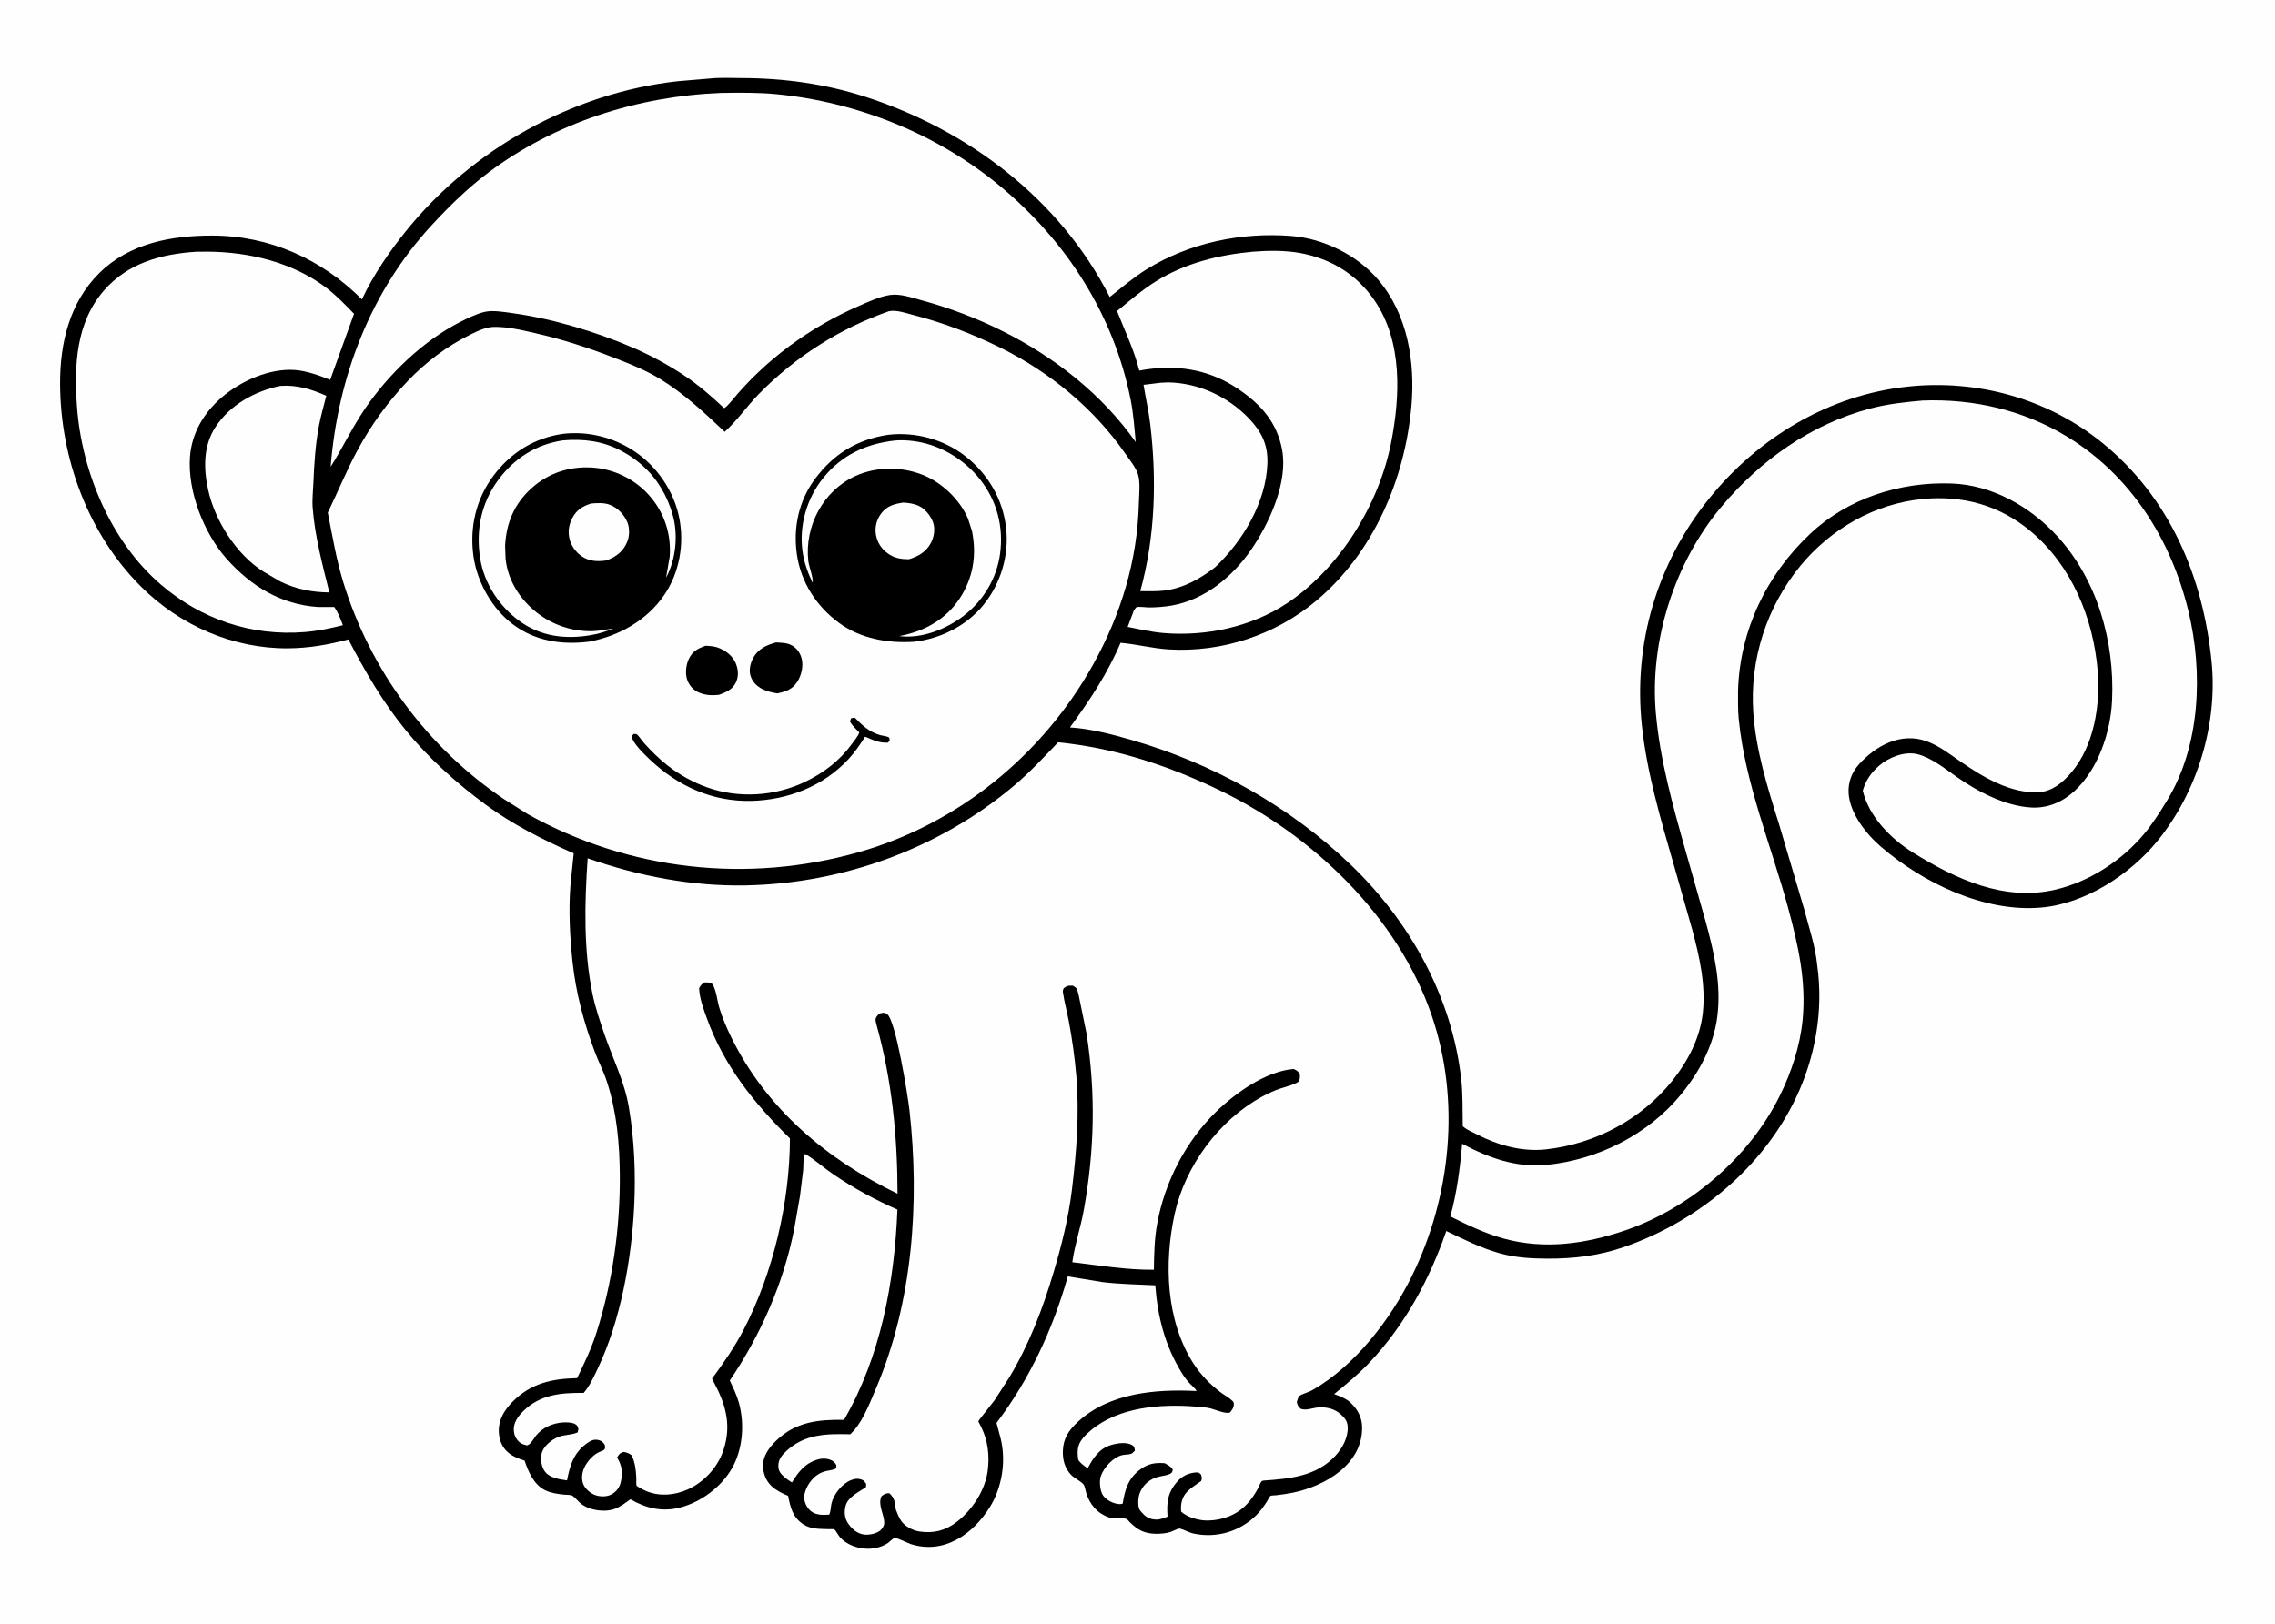 <svg version="1.1" xmlns="http://www.w3.org/2000/svg" style="display: block;" viewBox="0 0 2048 1462" width="1434" height="1024">
<path transform="translate(0,0)" fill="rgb(254,254,254)" d="M -0 -0 L 2048 0 L 2048 1462 L -0 1462 L -0 -0 z"/>
<path transform="translate(0,0)" fill="rgb(0,0,0)" d="M 639.552 70.424 C 648.643 69.479 658.315 70.035 667.467 70.052 C 705.363 70.123 742.907 75.226 779.041 86.924 C 872.16 117.072 954.13 179.172 999.01 267.204 C 1009.81 258.689 1020.63 249.395 1032.32 242.161 C 1070.79 218.369 1117.58 208.709 1162.5 212.261 C 1191.51 214.556 1221.74 229.443 1240.64 251.615 C 1267.22 282.82 1274.09 325.552 1270.6 365.381 C 1264.81 431.259 1236.41 497.527 1184.93 540.696 C 1148.19 571.506 1100.04 587.428 1052.03 584.511 C 1037.47 583.626 1023.28 579.84 1008.77 578.556 C 997.14 606.132 980.748 630.655 963.195 654.761 C 981.222 655.842 1000.7 660.87 1018 665.848 C 1091.73 687.068 1160.85 725.543 1216.28 778.738 C 1269.51 829.811 1307.24 897.908 1315.45 971.683 C 1316.99 985.466 1316.53 999.93 1316.8 1013.81 L 1317.67 1014.57 C 1320.81 1017.23 1325.66 1019.2 1329.35 1021.1 C 1348.52 1030.99 1370.21 1037.11 1391.91 1034.67 C 1436.17 1029.71 1477.62 1007.66 1505.52 972.808 C 1519.41 955.455 1530.38 934.456 1532.87 912.068 C 1535.73 886.475 1529.82 860.781 1523.24 836.26 L 1506.77 778.429 C 1494.98 737.412 1482.63 695.85 1478.08 653.289 C 1470.16 579.279 1491.86 506.625 1538.47 448.838 C 1583.09 393.526 1646.49 355.365 1717.66 347.845 C 1780.15 341.241 1843.48 358.693 1892.53 398.508 C 1953.31 447.852 1983.41 519.401 1990.97 595.884 C 1996.53 652.171 1977.9 713.303 1942.11 757.084 C 1917.45 787.25 1877.2 813.444 1837.61 816.945 C 1786.48 821.466 1731.37 794.938 1693.19 762.133 C 1679.87 750.692 1665.18 731.9 1664.16 713.852 C 1663.61 704.155 1667.06 695.074 1673.56 687.895 C 1688.75 671.133 1711.16 658.898 1734.28 667.16 C 1745.38 671.128 1755.2 678.774 1764.81 685.446 C 1784.88 699.378 1810.28 714.572 1835.5 713.063 C 1847.48 712.347 1857.01 704.251 1864.45 695.561 C 1885.24 671.297 1890.9 634.372 1888.34 603.423 C 1884.45 556.339 1864.75 508.812 1827.99 478.067 C 1799.97 454.636 1767.01 445.685 1731 449.088 C 1687.77 453.174 1647.94 476.069 1620.66 509.362 C 1590.39 546.306 1575.05 593.637 1578.35 641.312 C 1580.69 675.058 1591.08 708.671 1601.21 740.808 L 1624.02 817.98 C 1628.42 834.642 1634.22 851.83 1635.91 869.006 C 1641.62 909.66 1634.27 951.612 1616.6 988.58 C 1586.45 1051.65 1528.23 1099.38 1462.67 1122.37 C 1439.69 1130.43 1417.21 1133.17 1393.02 1133.07 C 1378.19 1133.01 1363.86 1132.18 1349.5 1128.09 C 1332.85 1123.35 1317.52 1115.67 1301.99 1108.2 C 1286.8 1151.98 1264.73 1192.97 1232.65 1226.83 C 1222.94 1237.09 1211.98 1246.12 1201.03 1255.02 C 1206.52 1257.11 1211.85 1258.96 1216.15 1263.1 C 1222.15 1268.86 1226.05 1276.13 1226.2 1284.55 C 1226.82 1318.26 1192.87 1337.8 1163.9 1343.81 C 1158.86 1344.85 1153.81 1345.54 1148.7 1346.13 C 1147.77 1346.23 1144.39 1346.27 1143.71 1346.67 C 1142.93 1347.13 1141.21 1350.68 1140.52 1351.75 C 1137.73 1356.1 1134.86 1360.18 1131.19 1363.86 C 1116.31 1378.78 1095.28 1385.05 1074.58 1380.64 C 1070.1 1379.69 1066.21 1377.12 1062.03 1376.12 C 1060.82 1375.83 1055.55 1378.58 1054 1379.09 C 1049.84 1380.48 1044.86 1380.9 1040.5 1380.83 C 1030.36 1380.65 1024.41 1377.58 1017.27 1370.58 C 1016.7 1370.01 1014.89 1367.79 1014.23 1367.54 C 1010.21 1365.98 1003.46 1367.81 998.776 1366.23 C 987.864 1362.56 981.171 1354.71 977.784 1343.93 C 977.227 1342.17 976.615 1338.07 975.642 1336.68 C 973.491 1333.6 967.247 1330.92 964.346 1327.89 C 958.565 1321.84 956.535 1314.3 956.816 1306.13 C 957.21 1294.65 962.369 1287.3 970.697 1279.67 C 998.915 1253.83 1040.94 1250.4 1077.17 1252.27 C 1076.27 1250.02 1073.25 1247.78 1071.49 1245.94 C 1068.59 1242.89 1066.18 1239.72 1063.96 1236.13 C 1048.71 1211.45 1042.21 1185.8 1039.98 1157.09 C 1024.23 1156.34 1008.2 1156.07 992.552 1154.21 L 961.276 1149.07 C 947.709 1196.8 927.076 1241.37 897.092 1281 L 900.931 1295.5 C 905.789 1315.72 902.008 1339.4 890.94 1357.03 C 875.495 1381.62 849.636 1399.55 819.841 1390.1 C 817.279 1389.29 807.043 1383.99 805.162 1384.59 C 803.765 1385.03 800.876 1388.02 799.509 1389 C 796.315 1391.27 792.122 1392.84 788.29 1393.63 C 777.194 1395.91 763.259 1392.31 755.807 1383.5 C 754.742 1382.24 752.154 1377.48 751.047 1376.88 C 750.377 1376.51 746.877 1376.71 745.975 1376.67 C 737.693 1376.32 729.988 1376.91 722.845 1372.09 C 713.481 1365.77 711.599 1357.18 709.472 1346.66 C 704.262 1344.5 698.627 1341.76 694.519 1337.84 C 689.331 1332.88 686.914 1326.27 686.888 1319.13 C 686.857 1310.52 692.74 1302.79 698.632 1297.07 C 716.301 1279.91 736.624 1277.9 759.823 1278.21 C 792.859 1221.21 805.227 1153.99 807.874 1088.93 C 787.616 1080.04 768.178 1069.44 749.898 1056.96 C 741.312 1051.1 733.729 1044.03 724.702 1038.79 C 722.875 1041.9 723.367 1049.67 723.012 1053.5 L 720.169 1076.66 L 714.935 1106.5 C 705.312 1155.36 684.772 1201.7 656.973 1242.83 C 660.042 1249.38 663.286 1256 665.214 1262.99 C 670.409 1281.82 668.727 1304.72 658.956 1321.81 C 649.361 1338.6 631.38 1352.02 612.845 1357.02 C 596.413 1361.45 581.725 1357.91 567.484 1349.74 C 563.262 1352.85 558.72 1356.34 553.792 1358.24 C 544.517 1361.82 530.419 1359.84 522.739 1353.5 C 520.844 1351.93 516.727 1347.12 514.775 1346.29 C 513.256 1345.64 509.244 1345.75 507.405 1345.54 C 501.742 1344.92 495.971 1344.12 490.79 1341.61 C 480.638 1336.68 475.589 1324.95 472.244 1314.93 C 466.641 1313.11 460.876 1310.95 456.528 1306.81 C 451.386 1301.92 449.1 1295.22 449.022 1288.25 C 448.904 1277.68 454.138 1269.37 461.348 1262 C 477.757 1245.24 497.097 1241.14 519.523 1240.67 C 526.084 1227.07 532.276 1214.38 536.896 1199.88 C 551.382 1154.43 558.254 1105.96 557.974 1058.33 C 557.805 1029.68 555.23 1001.04 546.347 973.676 C 543.352 964.451 538.818 955.803 535.411 946.715 C 525.641 920.651 518.35 893.493 515.412 865.774 C 513.027 843.267 511.808 820.035 513.486 797.428 C 513.682 794.785 516.462 768.221 516.457 768.211 C 516.194 767.676 515.369 767.724 514.826 767.481 C 487.772 755.367 461.089 741.906 437.152 724.265 C 411.142 705.096 385.806 682.421 365.331 657.353 C 344.732 632.133 328.59 604.312 313.616 575.52 C 295.424 580.312 278.401 583.359 259.5 583.532 C 210.088 583.984 162.251 563.064 127.273 528.291 C 79.355 480.653 54.386 412.654 54.099 345.531 C 53.942 308.832 62.546 272.175 89.5 245.549 C 116.638 218.743 154.382 211.853 191.066 211.899 C 242.67 211.964 289.683 233.127 325.803 269.351 C 335.717 247.951 350.342 226.661 365.047 208.33 C 424.529 134.182 515.59 83.283 610.316 72.872 L 639.552 70.424 z"/>
<path transform="translate(0,0)" fill="rgb(254,254,254)" d="M 252.296 347.257 C 267.139 346.151 280.293 350.146 293.735 356.163 C 291.446 365.443 288.732 374.324 286.996 383.766 C 283.912 400.541 282.84 417.286 282.137 434.297 C 281.829 441.762 280.904 449.678 281.476 457.125 C 283.44 482.665 290.348 508.466 296.493 533.243 C 280.667 533.01 266.864 530.39 252.529 523.48 L 236.728 514.211 C 212.814 499.017 193.443 468.585 187.381 440.844 C 183.168 421.563 182.918 401.213 194.002 384.231 C 206.987 364.336 229.497 351.878 252.296 347.257 z"/>
<path transform="translate(0,0)" fill="rgb(254,254,254)" d="M 1044.67 344.414 L 1051.5 344.084 C 1078.95 344.552 1105.38 356.784 1124.27 376.521 C 1135.77 388.535 1141.51 400.235 1140.94 417 C 1139.74 452.155 1118.84 486.894 1093.89 510.519 C 1080.16 521.069 1065.46 529.382 1047.98 531.537 C 1040.97 532.402 1033.56 532.049 1026.49 532.043 C 1039.97 483.515 1041.38 431.812 1035.51 382.002 C 1034.09 369.959 1031.36 358.232 1029.43 346.279 L 1044.67 344.414 z"/>
<path transform="translate(0,0)" fill="rgb(254,254,254)" d="M 176.716 226.437 L 187.417 226.375 C 224.335 226.713 263.044 235.966 293.096 258.413 C 302.428 265.383 310.588 274.017 318.716 282.311 L 297.229 341.765 C 287.392 337.86 276.201 333.728 265.591 332.938 C 242.492 331.219 216.622 342.924 199.478 357.68 C 183.414 371.505 172.543 389.864 171.017 411.216 C 168.804 442.184 183.453 479.818 204.041 502.968 C 225.854 527.496 253.001 544.209 286.239 546.334 L 300.913 546.342 C 304.446 551.4 306.477 557.004 308.69 562.712 C 297.4 565.547 286.059 567.932 274.44 568.875 C 226.522 572.765 181.277 557.5 144.836 526.153 C 99.736 487.357 73.481 424.405 69.292 365.752 C 66.676 329.111 68.287 290.132 93.822 261.068 C 115.406 236.503 145.317 228.477 176.716 226.437 z"/>
<path transform="translate(0,0)" fill="rgb(254,254,254)" d="M 1127.77 226.416 C 1141.54 225.312 1156.88 225.112 1170.49 227.617 C 1198.42 232.761 1221.59 247.031 1237.57 270.577 C 1262.66 307.519 1260.54 356.43 1252.32 398.344 C 1241.41 453.971 1206.18 511.25 1158.84 542.795 C 1126.64 564.247 1085.8 572.936 1047.5 569.76 C 1036.61 568.857 1025.86 566.371 1015.16 564.239 L 1019.98 551.464 C 1020.24 550.463 1020.55 549.749 1021.15 548.902 C 1021.47 548.46 1022.41 546.932 1022.84 546.666 C 1024.57 545.608 1032.18 546.767 1034.5 546.746 C 1041.12 546.684 1048.27 546.181 1054.78 545.027 C 1084.51 539.755 1109.3 519.316 1126.11 495.029 C 1142.54 471.31 1159.68 434.043 1154.15 404.625 C 1149.47 379.783 1134.99 363.788 1114.58 349.974 C 1087.47 331.621 1057.32 327.498 1025.61 333.464 C 1020.99 314.877 1012.51 297.586 1005.58 279.822 C 1017.14 270.411 1028.05 260.893 1040.74 252.978 C 1066.9 236.666 1097.4 229.213 1127.77 226.416 z"/>
<path transform="translate(0,0)" fill="rgb(254,254,254)" d="M 648.8 83.449 C 665.275 83.21 682.518 82.958 698.915 84.558 C 772.153 91.703 844.021 120.541 900.683 167.668 C 960.048 217.043 1002.5 283.124 1017.75 359.212 C 1020.29 371.86 1021.22 384.975 1022.39 397.808 C 1007.25 376.261 988.785 356.987 968.451 340.325 C 928.483 307.573 879.67 283.745 829.898 270.232 C 821.152 267.857 810.539 264.064 801.441 265.352 C 792.085 266.677 781.874 271.447 773.199 275.234 C 728.941 294.557 688.96 323.704 658.323 361.107 C 656.413 363.169 654.342 365.992 651.816 367.249 C 640.297 356.405 628.398 346.024 615.145 337.324 C 600.481 327.698 585.205 319.434 569.077 312.522 C 535.795 298.255 496.844 286.573 460.964 281.675 C 453.697 280.684 443.569 278.906 436.367 280.586 C 428.849 282.341 420.499 286.463 413.625 289.997 C 380.294 307.135 349.621 336.941 328.605 367.708 C 317.047 384.629 308.562 402.93 297.654 420.073 C 304.126 339.402 333.4 262.295 388.723 202.414 C 404.445 185.395 421.236 168.932 439.832 155.017 C 500.035 109.971 574.104 86.423 648.8 83.449 z"/>
<path transform="translate(0,0)" fill="rgb(254,254,254)" d="M 1730.98 360.409 C 1776.89 358.758 1821.7 369.079 1861.13 393.118 C 1918.25 427.94 1954.53 485.792 1970.06 549.98 C 1983.36 604.981 1980.93 671.353 1950.74 720.715 C 1944.22 731.371 1937.26 742.423 1929.13 751.914 C 1909.13 775.237 1880.75 793.569 1850.8 800.717 C 1804.5 811.764 1760.53 791.334 1721.93 767.345 C 1702.06 755.001 1682.3 734.841 1676.92 711.622 C 1679.79 702.105 1684.38 695.465 1691.93 688.965 C 1700.49 681.591 1714.62 676.074 1726.03 678.845 C 1738.36 681.84 1750.78 691.778 1761.01 698.98 C 1780.2 712.492 1804.83 725.542 1828.68 726.873 C 1843.46 727.699 1856.83 721.842 1867.53 711.988 C 1888.92 692.275 1900.02 658.989 1901.33 630.5 C 1903.77 577.345 1888.05 521.604 1851.41 481.93 C 1827.05 455.568 1793.15 436.424 1756.72 435.136 C 1710.53 433.503 1663.76 448.296 1629.68 480.304 C 1590.12 517.452 1566.21 567.462 1564.63 621.83 C 1564.69 629.931 1564.41 638.264 1565.17 646.327 C 1570.73 704.872 1594.65 761.458 1609.87 817.905 C 1618.84 851.158 1626.11 883.207 1622.76 917.986 C 1620.49 941.578 1612.73 965.034 1602.29 986.229 C 1574.87 1041.92 1520.87 1088.1 1462.1 1107.96 C 1427 1119.82 1390.34 1125.01 1354.06 1115.1 C 1336.99 1110.43 1321.42 1102.93 1305.63 1095.1 C 1311.49 1073.72 1314.4 1051.68 1316.26 1029.64 C 1339.98 1042.23 1364.59 1051.28 1391.91 1048.69 C 1438.04 1044.31 1483.66 1021.37 1513.18 985.377 C 1529.85 965.04 1542.75 941.101 1546.01 914.712 C 1549.62 885.477 1543.12 857.828 1535.55 829.836 L 1517.2 765.186 C 1505.81 724.769 1494.45 684.341 1490.68 642.368 C 1484.79 576.829 1507.52 506.087 1549.87 455.781 C 1584.99 414.061 1630.41 381.687 1683.61 367.632 C 1699.17 363.522 1715 361.8 1730.98 360.409 z"/>
<path transform="translate(0,0)" fill="rgb(254,254,254)" d="M 800.027 280.059 C 806.551 278.476 815.325 281.635 821.773 283.299 C 849.653 290.499 874.847 300.155 900.693 312.889 C 944.567 334.506 984.859 367.592 1012.78 407.91 C 1016.55 413.362 1022.59 420.722 1024.47 426.954 C 1026.69 434.296 1025.43 445.343 1025.23 452.95 C 1023.91 504.606 1009.09 553.129 984.019 598.18 C 938.896 679.267 862.843 741.56 773.226 767.029 C 673.045 795.499 566.253 783.708 475.216 732.911 L 454.424 719.815 C 385.282 673.626 333.139 603.022 308.9 523.601 C 302.633 503.065 299.248 482.293 295.064 461.314 C 304.201 442.661 311.946 423.447 321.844 405.134 C 334.133 382.398 349.136 361.707 366.938 342.966 C 383.082 325.97 402.592 311.243 423.633 300.938 C 430.28 297.683 437.442 294.213 445 294.113 C 457.314 293.952 470.105 297.086 482.066 299.804 C 506.29 305.309 529.775 312.93 552.9 321.932 C 567.611 327.658 581.964 333.324 595.411 341.719 C 616.754 355.044 634.169 371.442 652.367 388.594 C 663.569 378.482 672.361 365.584 682.976 354.71 C 715.746 321.144 755.806 295.638 800.027 280.059 z"/>
<path transform="translate(0,0)" fill="rgb(0,0,0)" d="M 635.242 581.209 C 639.22 581.432 643.121 581.644 646.871 583.097 C 653.359 585.612 659.414 590.251 662.227 596.768 C 664.591 602.243 665.15 608.27 662.683 613.837 C 659.708 620.549 653.694 623.104 647.218 625.41 C 640.788 626.083 635.232 625.891 629.19 623.341 C 624.374 621.309 620.615 617.226 618.802 612.331 C 616.613 606.419 617.491 598.365 620.219 592.801 C 623.565 585.974 628.46 583.541 635.242 581.209 z"/>
<path transform="translate(0,0)" fill="rgb(0,0,0)" d="M 698.58 578.236 C 703.742 578.569 708.583 578.376 713.255 581.142 C 717.626 583.729 720.462 587.994 721.683 592.847 C 723.378 599.587 721.458 607.938 717.705 613.7 C 713.149 620.696 707.414 622.454 699.768 624.12 C 695.341 623.4 690.677 622.382 686.628 620.389 C 681.381 617.806 677.116 613.551 675.5 607.817 C 674.04 602.638 675.716 596.147 678.365 591.589 C 682.894 583.797 690.275 580.554 698.58 578.236 z"/>
<path transform="translate(0,0)" fill="rgb(0,0,0)" d="M 766.175 646.5 L 769.5 645.969 C 776.338 653.019 782.443 658.804 792.172 661.645 C 794.959 662.458 797.984 662.399 800.5 663.921 L 800.91 666.5 L 799.377 668.442 C 792.097 669.079 785.339 665.896 778.811 663.091 C 774.249 670.23 769.429 677.282 763.642 683.5 C 741.111 707.711 709.322 720.047 676.614 720.9 C 641.194 721.824 610.001 707.508 584.707 683.388 C 580.116 678.897 569.2 668.886 568.69 662.5 L 570.5 660.639 C 571.337 660.72 572.227 660.58 573.012 660.883 C 574.391 661.414 578.585 667.515 580.067 669.142 C 586.608 676.325 593.384 683.113 601.056 689.105 C 611.897 697.57 623.95 704.244 636.915 708.831 C 665.14 718.818 697.669 716.718 724.604 703.826 C 741.485 695.746 756.051 684.595 767.094 669.37 C 769.298 666.331 772.349 662.799 773.59 659.272 C 770.575 656.201 767.295 653.272 765.166 649.5 L 766.175 646.5 z"/>
<path transform="translate(0,0)" fill="rgb(0,0,0)" d="M 507.317 390.337 C 529.755 387.921 552.057 393.525 570.831 405.959 C 591.419 419.593 606.73 441.979 611.51 466.256 C 616.157 489.853 611.604 515.55 597.956 535.532 C 582.295 558.462 557.057 572.533 530.179 577.558 C 505.781 580.521 482.161 577.163 461.995 562.153 C 443.103 548.092 429.707 524.303 426.3 501.137 C 422.479 475.161 428.419 449.079 444.32 427.978 C 460.102 407.034 481.287 393.909 507.317 390.337 z"/>
<path transform="translate(0,0)" fill="rgb(254,254,254)" d="M 532.267 453.145 C 537.691 452.696 543.834 452.307 548.98 454.29 C 556.123 457.043 561.994 463.231 564.868 470.288 C 566.925 475.339 566.719 482.737 564.597 487.723 C 560.826 496.587 554.822 500.959 546.071 504.362 C 539.22 505.392 532.383 505.409 526.135 502.117 C 519.978 498.873 514.967 492.81 513.002 486.139 C 510.965 479.222 511.943 472.19 515.366 465.912 C 519.265 458.762 524.687 455.438 532.267 453.145 z"/>
<path transform="translate(0,0)" fill="rgb(254,254,254)" d="M 506.656 396.32 C 525.202 394.724 542.452 396.818 559.135 405.651 C 582.492 418.019 597.82 437.196 605.342 462.552 C 610.748 480.777 608.638 503.182 599.611 519.927 L 602.87 501.013 C 604.394 480.877 598.149 461.601 584.883 446.358 C 571.787 431.312 552.827 421.954 532.905 420.756 C 512.433 419.525 493.57 425.736 478.291 439.544 C 462.9 453.453 455.677 470.905 454.71 491.299 L 455.137 503 C 457.196 522.538 468.114 539.543 483.405 551.5 C 497.674 562.659 515.703 568.622 533.798 568.064 C 539.918 567.875 546.071 566.427 552.174 565.737 C 545.465 568.411 539.067 570.455 531.923 571.664 C 509.011 575.541 487.241 573.028 467.956 559.19 C 449.631 546.041 435.795 525.035 432.272 502.643 C 428.309 477.456 433.051 452.966 448.361 432.148 C 462.849 412.449 482.414 399.99 506.656 396.32 z"/>
<path transform="translate(0,0)" fill="rgb(0,0,0)" d="M 799.256 391.321 C 823.822 388.318 849.844 395.385 869.292 410.741 C 889.672 426.832 902.868 449.516 905.743 475.346 C 908.474 499.885 900.895 525.202 885.391 544.382 C 870.164 563.219 846.602 574.981 822.747 577.634 C 799.5 579.121 774.939 574.904 755.69 560.906 C 735.133 545.957 720.951 524.206 717.34 498.761 C 713.925 474.703 719.153 450.461 733.79 430.864 C 750.517 408.468 771.628 395.515 799.256 391.321 z"/>
<path transform="translate(0,0)" fill="rgb(254,254,254)" d="M 813.115 452.303 C 817.767 452.621 822.439 453.18 826.736 455.096 C 832.641 457.73 837.89 464.173 839.988 470.219 C 842.017 476.07 840.886 483.281 838.006 488.644 C 833.615 496.825 826.824 500.668 818.18 503.318 C 811.088 503.267 805.518 502.44 799.569 498.341 C 793.485 494.149 789.604 488.139 788.458 480.812 C 787.399 474.033 789.268 467.43 793.373 461.973 C 798.472 455.195 805.179 453.522 813.115 452.303 z"/>
<path transform="translate(0,0)" fill="rgb(254,254,254)" d="M 805.874 396.398 C 811.175 395.965 816.337 396.211 821.618 396.837 C 845.49 399.667 867.714 412.911 882.5 431.748 C 897.542 450.911 903.505 474.208 900.303 498.244 C 897.327 520.583 885.192 540.668 867.443 554.287 C 851.714 566.355 829.584 575.125 809.5 572.521 L 810.145 572.403 C 832.059 568.226 851.203 557.731 863.759 538.874 C 876.098 520.344 879.428 499.42 874.952 477.738 L 871.467 466.942 C 864.225 449.691 847.813 434.131 830.5 427.296 C 811.294 419.712 788.826 419.828 769.989 428.41 C 740.969 441.63 724.106 473.661 727.686 505.105 C 728.163 509.3 732.608 521.503 731.5 524.41 C 727.037 515.136 723.683 505.835 722.357 495.579 C 719.378 472.523 726.365 448.624 740.846 430.449 C 757.594 409.429 779.655 399.294 805.874 396.398 z"/>
<path transform="translate(0,0)" fill="rgb(254,254,254)" d="M 952.547 668.158 C 1004.15 673.315 1052.18 689.176 1098.73 711.743 C 1182.1 752.167 1258.18 824.887 1288.73 913.753 C 1315.04 990.327 1306.34 1076.95 1270.88 1149.03 C 1251.76 1187.88 1219.66 1229.54 1181.75 1251.27 C 1178.19 1253.3 1174.56 1254.16 1171 1255.87 C 1168.63 1257 1168.26 1259.75 1167.41 1262.06 C 1168.12 1265.46 1168.45 1265.82 1170.93 1268.28 C 1175.9 1270.11 1181.57 1267.43 1186.74 1267.06 C 1194.08 1266.54 1201.35 1268.2 1206.93 1273.2 C 1210.66 1276.54 1213.03 1279.53 1213.24 1284.71 C 1213.61 1294.26 1208.43 1303.76 1202.13 1310.59 C 1185.01 1329.12 1161.19 1331.22 1137.63 1332.89 C 1136.93 1332.94 1136.07 1333.14 1135.6 1333.74 C 1134.28 1335.42 1133.31 1338.42 1132.25 1340.36 C 1129.65 1345.09 1126.42 1349.88 1122.75 1353.84 C 1113.5 1363.84 1100.96 1368.59 1087.48 1368.89 C 1079.77 1369.06 1068.89 1366.16 1063.28 1360.85 C 1063.13 1358.79 1063.03 1356.72 1063.29 1354.66 C 1064.76 1343.03 1072.95 1339.43 1081.32 1333.3 C 1082.32 1330.61 1081.95 1330.18 1081.21 1327.5 C 1079.51 1326.06 1079.33 1325.42 1077.02 1325.56 C 1070.16 1325.96 1064.33 1328.66 1059.8 1333.8 C 1050.97 1343.83 1050.18 1352.66 1051.05 1365.37 C 1047.41 1366.83 1044.03 1368.27 1040 1367.99 C 1033.91 1367.55 1031 1365.3 1027.22 1360.86 C 1026.68 1360.21 1026.31 1359.86 1025.89 1359.14 C 1024.06 1356.05 1024.6 1348.47 1025.68 1345.18 C 1028.35 1337.06 1034.9 1331.38 1043.11 1329.39 C 1046.33 1328.61 1050.61 1328.28 1053.5 1326.71 C 1055.43 1325.66 1055.28 1324.98 1055.75 1323 C 1054.16 1320.16 1051.22 1318.88 1048.5 1317.28 C 1039.65 1316.63 1033.59 1317.63 1026.35 1322.96 C 1015.65 1330.85 1012.63 1341.18 1010.67 1353.7 C 1008.33 1354.38 1006.62 1354.1 1004.26 1353.53 C 1000.07 1352.53 994.618 1349.36 992.469 1345.43 C 990.259 1341.39 989.449 1333.4 990.97 1328.97 C 993.642 1321.17 1001.97 1312.03 1010.11 1310 C 1012.73 1309.35 1017.11 1309.76 1019.23 1308.28 L 1020.04 1307.5 L 1021.66 1305.96 C 1021.25 1303.78 1021.47 1302.38 1019.36 1301.11 C 1013.89 1297.79 1005.51 1299.28 999.731 1301.06 C 989.33 1304.28 984.029 1312.78 979.144 1321.87 C 976.056 1319.57 972.602 1317.49 970.643 1314.1 C 970.099 1309.83 969.679 1305.68 971.005 1301.5 C 972.757 1295.97 977.495 1291.51 981.804 1287.87 C 1007.18 1266.45 1045.08 1263.83 1076.66 1266.3 C 1080.78 1266.62 1085.13 1266.9 1089.17 1267.8 C 1093.67 1268.8 1103.73 1273.4 1107.4 1271.5 C 1108.6 1269.91 1109.92 1268.31 1110.41 1266.34 C 1110.92 1264.3 1111.12 1262.77 1109.5 1261.18 C 1106.56 1258.29 1102.23 1256 1098.9 1253.5 C 1089.55 1246.47 1080.99 1237.69 1074.6 1227.83 C 1049.44 1189 1047.84 1136.74 1057.45 1092.79 C 1066.9 1049.59 1097.4 1008.32 1136.15 987.21 C 1141.46 984.32 1146.81 981.825 1152.55 979.918 C 1157.93 978.132 1164.07 976.884 1168.86 973.815 C 1170.51 971.071 1170.21 970.126 1170.13 967 C 1168.19 963.947 1167.84 963.726 1164.5 962.295 C 1139.47 964.401 1112.03 983.917 1094.37 1001.22 C 1067.2 1027.84 1048.52 1064.19 1041.71 1101.6 C 1039.19 1115.39 1038.93 1129.11 1038.76 1143.08 C 1013.52 1143.26 990.163 1139.18 965.317 1136.3 C 967.452 1120.74 972.837 1105 975.654 1089.35 C 985.304 1035.75 986.472 984.527 978.191 930.712 L 972.027 900.594 C 971.303 897.483 970.642 892.114 968.851 889.5 C 968.393 888.831 966.613 887.858 965.891 887.327 C 961.47 887.173 961.093 887.091 957.5 889.61 C 956.991 890.898 956.67 891.787 956.868 893.199 C 958.07 901.78 960.504 910.434 962.105 918.979 C 965.162 935.283 967.43 951.292 968.856 967.834 C 971.813 1002.13 969.128 1037.02 964.966 1071.09 C 961.883 1096.33 955.708 1121.06 948.459 1145.39 C 938.545 1178.66 926.551 1209.99 908.682 1239.88 L 895.277 1260.64 L 883.909 1275.17 C 883.195 1276.15 881.026 1278.62 880.735 1279.7 C 880.719 1279.76 883.291 1284.62 883.513 1285.08 C 889.399 1297.35 890.884 1310.52 889.179 1323.88 C 886.896 1341.78 875.158 1359.58 860.941 1370.4 C 850.755 1378.15 840.095 1380.68 827.437 1378.72 C 821.487 1377.79 814.439 1374.06 811.043 1368.93 C 809.06 1365.93 807.742 1362.26 806.402 1358.94 C 805.485 1352.48 805.577 1348.71 800.5 1344.25 C 797.326 1344.31 795.947 1345.08 793.5 1347.06 C 789.931 1354.96 796.171 1363.29 795.977 1371.35 C 795.92 1373.77 793.937 1376.78 792.026 1378.17 C 788.367 1380.81 782.148 1382.13 777.681 1381.49 C 771.727 1380.64 767.057 1376.65 763.691 1371.82 C 760.325 1367 759.805 1361.64 761.15 1356 C 763.118 1347.74 773.036 1343.25 779.5 1338.93 L 779.806 1336 C 779.017 1334.94 778.091 1333.17 776.919 1332.59 C 773.29 1330.8 770.042 1330.97 766.284 1332.42 C 758.196 1335.53 750.344 1345.21 748.5 1353.66 C 747.743 1357.13 747.968 1360.25 746.5 1363.59 C 743.75 1363.72 740.846 1363.94 738.11 1363.58 C 733.207 1362.93 729.823 1361.2 726.947 1357.07 C 724.621 1353.73 723.293 1348.92 724.264 1344.9 C 726.449 1335.84 733.255 1327.22 742.5 1324.65 C 745.922 1323.7 749.646 1323.63 752.772 1321.88 L 752.909 1319 C 751.933 1317.29 750.943 1315.96 749.18 1314.99 C 745.529 1312.97 740.892 1312.67 736.924 1313.72 C 725.328 1316.79 718.793 1324.71 712.925 1334.62 C 710.409 1332.98 707.843 1331.33 705.627 1329.3 C 702.363 1326.3 700.626 1323.98 700.689 1319.33 C 700.766 1313.61 703.921 1310.02 707.868 1306.33 C 724.452 1290.84 744.305 1290.69 765.48 1291.23 L 769.274 1287.25 C 777.99 1276.57 783.407 1262.13 788.757 1249.52 C 821.754 1171.73 828.004 1082.34 818.682 999.117 C 817.364 987.353 806.451 918.208 798.5 912.789 C 795.816 910.96 794.227 911.819 791.337 912.5 C 787.698 916.526 787.605 917.315 789.079 922.608 C 802.976 972.538 807.89 1022.94 807.971 1074.6 C 744.244 1043.89 689.802 997.965 658.191 933.556 C 654.138 925.297 650.356 916.466 647.685 907.655 C 645.605 900.794 644.977 892.1 641.5 885.902 C 639.003 884.315 637.42 884.287 634.5 884.326 C 631.477 885.925 631.131 886.531 629.358 889.5 C 629.689 898.665 633.258 908.135 636.339 916.701 C 651.715 959.447 679.085 993.425 711.108 1024.85 C 711.027 1082.05 695.94 1146.11 669.513 1196.97 C 661.367 1212.65 651.413 1226.95 640.98 1241.16 L 646.195 1251.41 C 655.074 1270.12 657.813 1287.61 650.557 1307.44 C 645.26 1321.92 633.214 1334.55 619.202 1340.85 C 607.454 1346.14 594.399 1347.34 582.233 1342.58 C 580.829 1342.03 573.515 1338.45 573.026 1337.38 C 572.575 1336.39 572.892 1331.63 572.816 1330.27 C 572.391 1322.73 571.774 1317.16 568.724 1310.23 C 566.325 1308.3 564.481 1307.75 561.5 1307.08 C 557.707 1308.29 557.7 1308.74 555.5 1312.13 C 560.157 1319.61 560.686 1326.14 558.758 1334.55 C 557.712 1339.11 554.781 1342.94 550.685 1345.23 C 546.651 1347.5 541.171 1347.57 536.805 1346.29 C 532.276 1344.96 527.278 1340.97 525.285 1336.57 C 523.16 1331.87 523.845 1326.12 525.876 1321.53 C 528.48 1315.65 534.463 1309 540.525 1306.74 C 541.91 1306.23 543.187 1305.97 544.153 1304.78 C 545.086 1303.63 544.606 1302.3 544.5 1300.88 C 542.952 1298.58 541.991 1297.26 539.101 1296.5 C 535.188 1295.47 532.44 1296.57 529.222 1298.76 C 516.681 1307.26 513.194 1318.6 510.445 1332.75 L 503.144 1331.53 C 497.802 1330.24 492.303 1328.29 489.5 1323.14 C 486.966 1318.48 486.21 1311.52 488.252 1306.5 C 490.837 1300.15 499.06 1294.22 505.529 1292.7 C 510.412 1291.55 515.405 1291.59 520.029 1289.5 L 520.701 1286.5 C 519.952 1284.17 519.95 1283.25 517.66 1282.01 C 514.685 1280.4 510.15 1280.38 506.839 1280.57 C 497.868 1281.09 488.267 1285.19 482.612 1292.34 C 480.215 1295.37 478.098 1300.02 474.5 1301.26 C 471.875 1300.61 469.4 1300.02 467.372 1298.12 C 463.969 1294.93 462.528 1291.16 462.512 1286.59 C 462.491 1280.45 466.506 1274.9 470.68 1270.73 C 486.136 1255.31 504.814 1253.81 525.461 1253.97 C 530.906 1247.61 534.41 1239.8 537.979 1232.3 C 558.564 1189.05 568.365 1134.76 570.844 1087.01 C 572.39 1057.25 571.087 1025.73 566.039 996.348 C 562.068 973.238 551.482 952.742 544.022 930.794 C 540.048 919.102 535.875 906.926 533.406 894.809 C 525.206 854.571 526.286 813.308 529.025 772.605 C 574.719 788.618 623.088 797.97 671.585 796.996 C 759.095 795.239 845.508 763.801 912.58 707.437 C 926.901 695.401 939.618 681.638 952.547 668.158 z"/>
</svg>